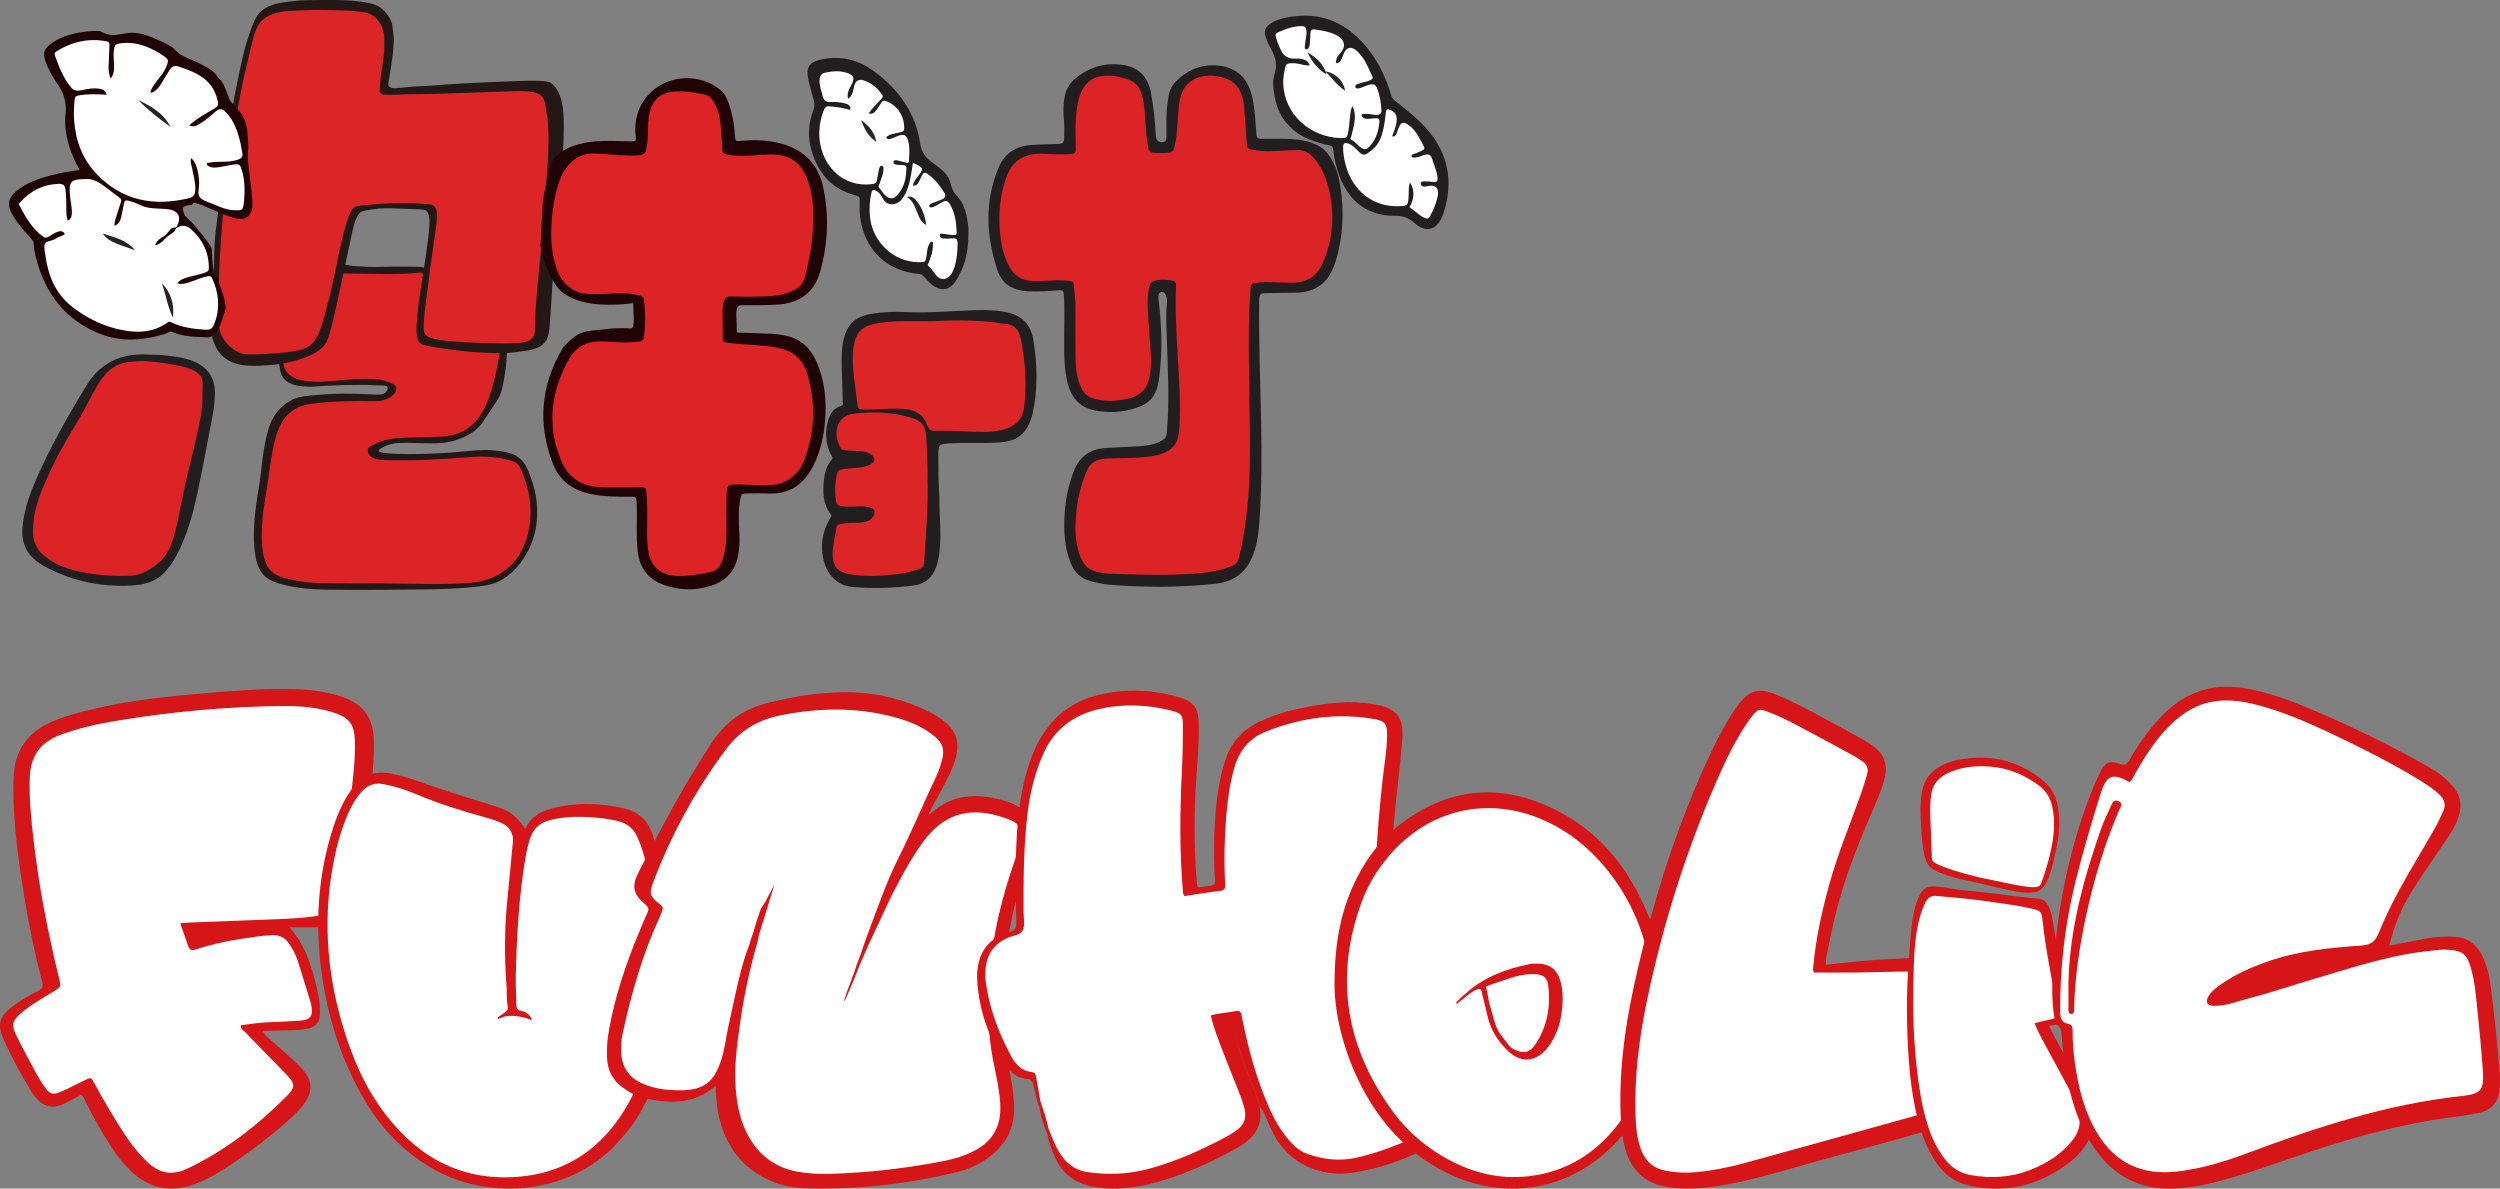 <?xml version="1.0" encoding="UTF-8"?>
<svg xmlns="http://www.w3.org/2000/svg" id="_レイヤー_1" viewBox="0 0 424.85 201.99">
  <rect x="0" y="0" width="424.85" height="201.99" fill="#808080" stroke="none"/>
  <defs>
    <style>.cls-1{fill:#dc2326;}.cls-1,.cls-2,.cls-3,.cls-4,.cls-5,.cls-6,.cls-7,.cls-8,.cls-9,.cls-10,.cls-11,.cls-12{stroke-width:0px;}.cls-2{fill:#d61518;}.cls-3{fill:#231815;}.cls-4{fill:#282425;}.cls-5{fill:#dc2526;}.cls-6{fill:#1f0305;}.cls-7{fill:#221e20;}.cls-8{fill:#fff;}.cls-9{fill:#262224;}.cls-10{fill:#262223;}.cls-11{fill:#262324;}.cls-12{fill:#292526;}</style>
  </defs>
  <path class="cls-3" d="m66.59,100.22c-3.78.04-7.56.04-11.34-.02-2.18-.03-4.35-.21-6.49-.69-3.49-.79-5.16-1.75-5.54-6.55-.3-3.76.33-7.47.93-11.17.3-1.83.48-5.61,1.49-8.92.2-.64.59-1.83,1.58-3,1.01-1.21,2.14-1.79,2.48-1.96,1.05-.51,2.25-.63,4.61-.83.64-.05,1.99-.16,3.78-.18,1.74-.02,3.18.04,3.18.04,2.69.11,3.84.34,4.38-.37.16-.21.32-.56.19-.8-.16-.3-.72-.27-1.44-.27-.81,0-1.62-.11-2.44-.1-3.29.03-2.93.02-3.7.04-1.21.04-2.18.08-2.81.12-2.59.13-2.41.19-2.96.16-1.37-.06-3.27-.15-4.29-1.41-.54-.67-.64-1.47-.84-3.08-.08-.61-.18-1.46-.05-2.55.19-1.54.19-2.31.69-2.85.64-.67,1.14-.22,2.83-.92.56-.23,1.77-.76,2.71-1.94.2-.25.41-.65.84-1.47.92-1.73,1.38-2.6,1.58-3.33.31-1.15.17-1.67.73-2.31.42-.48.94-.68,1.1-.73.75-.26,1.34-.07,2.2.07.1.02.97.06,2.71.15.78.04.91,0,4.18-.04.24,0,1.04,0,2.64,0,1.75,0,2.63.01,3.08.44.35.34.39.7.59,1.91.28,1.69.49,2.95.73,3.74.61,2,2.13,3.2,2.35,3.37,2.55,1.98,6.11,1.45,6.71,1.36,1.88-.28,2.83-.98,3.41-.44.42.39.19,1.01-.11,3.3-.34,2.61-.13,2.45-.48,4.54-.31,1.92-.47,2.88-.95,3.88-.17.36-.68,1.13-1.7,2.67-.91,1.38-1.37,2.07-1.64,2.35-1.14,1.23-2.43,1.76-3.26,2.09-2,.8-3.75.82-5.28.82-1.32,0-3.12-.13-5.28-.05-.19,0-1.08.05-2.09.48-.4.17-1.28.55-1.25.84.02.18.4.52,4.69.55,4.31.03,8-.28,8.58-.33,3.01-.26,4.07-.46,6.18-.3,2.86.22,3.88.83,4.5,1.35,1,.84,1.37,1.84,1.95,3.41.96,2.57,1.02,4.74,1.03,5.36.02,1.23.02,3.68-1.28,6.43-.44.93-1.78,3.67-4.69,5.43-1.26.76-2.69,1.27-9.52,1.56-2.99.13-3.84.08-9.24.14Z"></path>
  <path class="cls-1" d="m65.3,99.13c-3.36,0-6.71.04-10.07-.01-1.93-.03-3.87-.19-5.76-.61-3.1-.7-4.58-1.55-4.92-5.82-.27-3.34.3-6.64.83-9.92.43-2.64.68-5.32,1.33-7.93.22-.88.52-1.73.92-2.54,1.08-2.2,2.9-3.39,5.28-3.68,3.41-.43,6.84-.51,10.28-.45.67.01,1.35.03,2-.18.32-.1.65-.19.94-.36.65-.38,1.27-.93,1.22-1.67-.03-.59-.8-.81-1.33-1.03-1.27-.53-2.61-.55-3.96-.55-2.22,0-4.43.29-6.64.44-1.27.09-2.54.09-3.78-.13-2.84-.51-3.9-2.03-3.49-4.98.12-.89.31-1.78.46-2.67.06-.34.18-.53.58-.56,3.41-.31,5.41-2.38,6.67-5.36.54-1.28.99-2.6,1.38-3.94.16-.54.42-.73.98-.72,2.4.05,4.8.07,7.2.1,1.99.02,3.98-.01,5.95-.24.54-.06.54.31.59.61.18,1.12.39,2.24.47,3.37.35,4.91,3.7,6.55,7.29,6.99,1.76.22,3.5.09,5.23-.25.3-.06.61-.13.5.36-.74,3.42-1.16,6.92-2.37,10.22-.25.68-.55,1.33-.88,1.98-1.52,2.99-4,4.45-7.33,4.61-1.96.09-3.92.09-5.88.16-1.88.07-3.77.24-5.47,1.18-.44.24-1.11.37-1,1.1.1.72.59,1.14,1.26,1.32.44.12.91.19,1.37.21,4.91.16,9.8-.1,14.69-.5,2.45-.2,4.9-.09,7.27.7.65.22,1.07.6,1.36,1.24,1.83,4.12,2.34,8.32.77,12.63-1.47,4.04-4.94,6.44-9.22,6.79-4.91.39-9.8.13-14.71.12Z"></path>
  <path class="cls-7" d="m225.2,25.61c1.6,1.72,2.23,3.86,2.58,6.09.66,4.21.48,8.38-.73,12.49-.07.22-.16.43-.23.65-1.07,3.27-3.31,4.91-6.76,4.9-1.7,0-3.41.07-5.11.08-.73,0-.95.29-.96,1.05-.11,7.05.2,14.1.33,21.15.1,5.53.09,11.05-.29,16.57-.13,1.88-.37,3.74-1.01,5.53-1.08,3.03-3.26,4.74-6.4,5.08-6.07.66-12.16.65-18.25.15-1-.08-1.98-.33-2.96-.57-1.72-.43-2.82-1.5-3.47-3.12-1.09-2.73-1.2-5.58-1.01-8.45.17-2.5.66-4.94,1.61-7.28,1-2.46,2.82-3.65,5.4-3.8,1.98-.11,3.97-.19,5.95-.32,1.34-.09,2.66-.35,3.82-1.11.35-.23.5-.5.55-.94.54-5.44.19-10.89.02-16.33-.06-1.99-.17-3.97.03-5.96.05-.54.03-1.09-.33-1.55-.14-.18-.3-.37-.58-.31-.29.06-.47.25-.52.51-.05.25-.03.51,0,.77.54,4.39.68,8.8.12,13.19-.44,3.48-1.64,4.71-5.06,5.56-1.94.48-3.88.49-5.83.12-2.49-.48-3.97-2.02-4.62-4.43-.7-2.6-.65-5.26-.65-7.92,0-2.48.13-4.96-.07-7.44-.04-.52-.2-.68-.74-.64-1.83.14-3.66.27-5.49.16-2.48-.15-4.29-1.24-5.08-3.68-1.88-5.79-2.16-11.57.23-17.31,1.03-2.47,2.92-3.66,5.57-3.86,1.57-.12,3.15-.1,4.72-.18.64-.04.83-.3.86-.87.05-1.06.05-2.12-.04-3.17-.1-1.21-.13-2.42.06-3.63.21-1.39.8-2.57,1.87-3.45,2.44-2.01,5.26-2.82,8.38-2.26,2.67.48,4.04,2.23,4.51,4.84.4,2.24.66,4.49.77,6.76.01.26.04.51.1.76.14.58.59.78,1.12.73.52-.05.62-.5.62-.93.01-1.32-.04-2.63.02-3.95.04-1,.18-2,.34-3,.15-.96.6-1.81,1.29-2.5,2.16-2.15,4.76-3.06,7.76-2.56,2.94.49,4.52,2.46,5.16,5.27.49,2.12.54,4.3.73,6.45.05.52.23.61.7.62,2.01.04,4.03-.07,6.04.13,1.59.16,3.08.56,4.42,1.46l.51.46Z"></path>
  <path class="cls-1" d="m212.3,67.36c.07,4.34.19,8.67.05,13.01-.16,4.91-.65,9.77-1.84,14.55-.16.65-.49,1-1.09,1.24-2.09.83-4.27,1.18-6.49,1.33-4.82.33-9.65.17-14.48,0-.75-.03-1.49-.16-2.21-.35-1.45-.37-2.23-1.41-2.72-2.73-.64-1.72-.81-3.52-.74-5.33.1-2.77.51-5.49,1.52-8.09.07-.19.16-.38.23-.57.57-1.7,1.71-2.41,3.53-2.49,2.6-.11,5.22,0,7.8-.42,1.16-.19,2.26-.5,3.19-1.28,1.12-.95,1.27-2.27,1.36-3.58.26-3.82-.01-7.63-.23-11.45-.24-4.2-.5-8.4-.32-12.61.02-.59-.13-.84-.71-.92-.87-.12-1.74-.21-2.62-.04-.64.12-1.11.41-1.25,1.17-.26,1.41-.3,2.82-.2,4.24.19,2.57.37,5.15.53,7.72.06,1.06-.08,2.11-.25,3.16-.33,2.08-1.52,3.32-3.55,3.8-2.07.48-4.13.61-6.18-.07-.83-.27-1.4-.79-1.8-1.58-.84-1.67-1.01-3.46-1.05-5.27-.05-2.81-.02-5.63-.02-8.44,0-1.34-.12-2.68-.28-4.01-.05-.39-.21-.52-.57-.58-1.21-.18-2.42-.15-3.63-.08-.93.05-1.86.07-2.79.06-1.89-.02-3.2-.96-4.06-2.61-.89-1.7-1.28-3.54-1.47-5.42-.32-3.32-.06-6.57,1.12-9.75,1.14-3.09,3.57-3.98,6.34-3.83,1.52.09,3.04.13,4.57.05.62-.03.86-.27.84-.95-.07-2.4-.16-4.8.24-7.19.07-.41.14-.82.25-1.21.99-3.57,3.26-4.25,6.29-3.89.69.08,1.34.35,2.01.54,1.44.42,2.13,1.43,2.48,2.79.46,1.82.49,3.68.62,5.53.08,1.16.2,2.31.44,3.45.1.46.3.62.76.68.88.12,1.74.09,2.62.02.64-.05.87-.35,1.02-.91.38-1.41.48-2.85.56-4.29.06-1.13.15-2.26.31-3.39.57-3.88,3.59-4.89,6.49-4.4,3.03.52,4.3,2.2,4.54,5.64.14,2.01.31,4.01.43,6.02.03.49.27.68.68.77,1.27.29,2.54.36,3.84.28,1.41-.1,2.83-.15,4.25-.16,1.2,0,1.98.6,2.68,1.43,1.38,1.64,2.14,3.58,2.59,5.64.9,4.13.55,8.13-1.11,12.04-1.01,2.37-2.79,3.42-5.27,3.42-1.5,0-2.99-.08-4.49-.12-.67-.02-1.33.12-1.99.24-.37.07-.5.24-.53.62-.44,5.62-.37,11.25-.21,16.87.02.57,0,1.14,0,1.7Z"></path>
  <path class="cls-7" d="m159.65,84.36c-.06,3.16.37,6.28.01,9.4-.1.9-.27,1.78-.58,2.63-.63,1.72-1.82,2.82-3.64,3.08-3.49.49-6.99.57-10.51.29-2.85-.23-4.42-2.33-4.97-4.59-.6-2.5-.2-4.86,1.1-7.07.13-.23.34-.4.09-.73-1.32-1.76-1.35-3.79-1.13-5.85.13-1.24.48-2.43,1.32-3.41.24-.29.09-.44-.03-.67-1.02-1.89-1.15-3.88-.6-5.92.33-1.2.94-2.18,2.23-2.54.43-.12.29-.44.28-.69-.05-2.04-.13-4.08-.18-6.12-.03-1.42-.03-2.84.27-4.24.62-2.87,1.97-4.13,4.87-4.61,1.95-.32,3.91-.37,5.87-.28,4.01.18,8-.24,11.99-.34,1.6-.04,3.2.01,4.78.31,2.64.5,4.32,1.97,4.77,4.67.72,4.26.8,8.52-.14,12.76-.03.15-.08.3-.13.44-.94,2.95-2.5,4.12-5.59,4.32-2.66.17-5.32-.02-7.98.13-2.3.13-2.3.09-2.29,2.4,0,2.22.02,4.44.16,6.62Z"></path>
  <path class="cls-5" d="m158.45,54.58c3.46-.17,6.91-.2,10.36.17.59.06,1.17.25,1.76.26,1.82.05,2.59,1,2.94,2.75.75,3.75.96,7.51.55,11.31-.22,2.07-1.51,3.44-3.67,3.97-2.24.55-4.52.35-6.78.25-1.6-.07-3.2-.12-4.8-.07-.52.02-.84-.13-1.05-.58-.07-.14-.18-.26-.22-.41-.73-2.14-2.44-2.68-4.45-2.77-2.04-.09-4.07.17-6.11.14-1.18-.02-1.16-.02-1.3-1.19-.31-2.61-.8-5.2-.76-7.84.01-.7.07-1.39.21-2.07.44-2.2,1.62-3.21,4.14-3.59,1.35-.21,2.71-.34,4.08-.33,1.7,0,3.4,0,5.11,0Z"></path>
  <path class="cls-5" d="m157.65,82.04c.06,4.72-.34,9.22-.62,13.73-.04.61-.46.78-.88.94-1.28.51-2.63.73-3.99.89-2.67.31-5.35.46-8.02-.07-1.79-.35-2.59-1.35-2.64-3.18-.04-1.62.43-3.16.66-4.74.07-.51.54-.52.89-.59.76-.16,1.53-.2,2.31-.18.57.02,1.14-.03,1.69-.17.33-.08.64-.2.9-.42.41-.35.73-.8.65-1.33-.08-.53-.64-.61-1.08-.74-.84-.24-1.69-.09-2.54-.09-.77,0-1.55.08-2.31-.14-.34-.1-.51-.26-.57-.63-.27-1.65-.23-3.29.17-4.92.08-.34.26-.5.61-.59,1.16-.27,2.36-.23,3.53-.42.54-.09,1.06-.21,1.54-.48.86-.5.88-1.15.03-1.72-.77-.52-1.66-.5-2.53-.57-.67-.06-1.34,0-2.01-.14-.27-.06-.47-.14-.61-.4-.59-1.11-.86-2.28-.52-3.51.38-1.38,1.38-2.09,2.75-2.26,3.23-.41,6.45-.28,9.59.62,2.14.61,2.69,1.44,2.8,4.04.1,2.42.24,4.85.18,7.09Z"></path>
  <path class="cls-7" d="m27.16,60.31c1.95.19,3.93.34,5.8,1.13,2.37,1,3.57,2.77,3.56,5.34,0,2.42-.57,4.76-1.02,7.11-.62,3.24-1.22,6.49-1.91,9.72-.82,3.78-1.81,7.51-3.68,10.94-.52.95-1.14,1.83-1.86,2.64-1.54,1.71-3.58,2.2-5.72,2.31-5.18.27-10.1-.73-14.69-3.21-.18-.1-.35-.22-.53-.32-2.45-1.44-3.54-3.55-3.28-6.4.23-2.55.98-4.95,1.96-7.28,2.47-5.87,5.62-11.4,8.93-16.82,2.32-3.79,5.83-5.46,10.26-5.22.72.04,1.45.04,2.19.06Z"></path>
  <path class="cls-1" d="m33.63,63.44c.36.31.53.58.6.72.28.53.22.96.19,2.12-.05,1.58.02,1.26-.03,2.12-.07,1.03-.2,1.83-.27,2.25-.42,2.55-1.31,6.16-1.59,7.28-.5,2.03-.73,2.88-1.11,4.63-.24,1.13-.39,1.9-.47,2.31-1.12,5.66-1.68,8.49-3.6,10.42-1.55,1.56-3.67,2.45-4.93,2.54-.14,0-.85.05-1.76.05-.81,0-1.44-.03-1.84-.05-.46-.02-1.09-.06-1.84-.14-.22-.02-.56-.06-1.01-.12-.52-.07-.94-.15-1.78-.31-.31-.06-.56-.11-.6-.11-5.04-.98-6.91-3.54-6.91-3.54-.27-.37-.86-1.2-1.02-2.35-.04-.29-.04-.52-.05-.93,0,0-.01-1.22.16-2.39.45-2.95,1.91-5.97,1.91-5.97,1.43-3.33,3.14-6.52,5.05-9.59,1.37-2.2,2.48-4.55,3.77-6.79,1.19-2.05,2.71-3.7,5.22-4.06.18-.03.4-.05.4-.05s.92-.1,1.75-.12c1.07-.02,2.21.12,2.81.19,3.98.52,5.88.97,6.95,1.88Z"></path>
  <path class="cls-7" d="m164.56,40.02c.01,2.87-.64,5.57-2.29,7.96-.87,1.26-2.16,1.51-3.48.7-.72-.44-1.23-1.1-1.8-1.69-.22-.22-.42-.4-.77-.43-6.62-.55-10.4-5.62-10.13-12.01.05-1.19.03-1.15-1.12-1.48-3.78-1.08-5.94-3.75-7.03-7.37-.7-2.34-.6-4.7.28-6.99.21-.54.23-1.04.09-1.57-.32-1.22-.68-2.43-.95-3.66-.43-2.01.14-2.91,2.14-3.36,3.29-.73,6.31,0,9,1.97,4.2,3.08,7.1,7.07,7.87,12.29.24,1.63,1.04,2.53,2.22,3.36.68.47,1.34.96,1.92,1.56.57.59.91,1.3,1.1,2.09.16.66.41,1.29.89,1.77,1.53,1.51,1.82,3.47,2.06,5.45.06.46,0,.93,0,1.39Z"></path>
  <path class="cls-8" d="m144.12,16.79c.84-.55.84-1.41,1.04-2.15.14-.53.31-.93.92-1.05.25-.05.46,0,.67.06,1.33.43,2.33,1.28,3.13,2.4.25.35.1.54-.13.79-.71.78-1.51,1.48-2.11,2.43.54.18.89-.06,1.16-.4.35-.44.68-.91.96-1.4.24-.4.49-.42.89-.26,1.89.76,3.05,2.54,3.01,4.63,0,.35-.14.52-.47.59-.45.09-.91.19-1.36.3-.47.12-.96.22-1.24.69.23.27.51.25.78.16.32-.1.63-.23.93-.36,1.34-.59,1.86-.34,2.13,1.12.19,1,.07,2.01.05,3.01,0,.37-.25.34-.48.29-.5-.11-.99-.27-1.5-.38-.27-.06-.63-.09-.67.29-.03.31.29.38.54.44.07.02.15.01.23.02,1.68.07,1.5-.01,1.36,1.67-.11,1.3-.59,2.5-1.49,3.5-.58.64-1.19.69-1.88.15-.5-.39-.78-.96-1.19-1.42-.2-.24,0-.48.08-.72.25-.76.61-1.48.65-2.29.01-.27.08-.66-.25-.72-.32-.05-.44.34-.5.59-.15.6-.23,1.21-.34,1.82-.07.43-.26.62-.75.69-5.55.71-9.16-3.81-9.06-8.81.03-1.33.31-2.6.81-3.83.17-.41.38-.6.85-.57,1.03.07,2.05.22,3.05.46.17.04.41.27.55,0,.12-.23-.03-.45-.2-.62-.18-.19-.43-.27-.68-.33-.78-.2-1.59-.3-2.38-.24-.91.07-1.28-.29-1.46-1.12-.2-.88-.55-1.71-.49-2.64.04-.63.25-1.06.92-1.22,1.31-.3,2.6-.39,3.88.08.98.35,1.15.76.74,1.71-.14.33-.34.64-.49.96-.23.5-.38,1.01-.22,1.68Z"></path>
  <path class="cls-8" d="m155.13,27.73c.08.01.14,0,.18.02,1.73.81,1.73.85.57,2.36-.32.42-.64.85-.74,1.44.68.05.92-.39,1.13-.87.73-1.65.79-1.67,2.14-.5.83.71,1.45,1.6,2.03,2.52.4.62.17.96-.38,1.2-.49.22-1.01.37-1.51.57-.28.12-.72.31-.62.58.15.37.61.15.89.03.42-.18.81-.45,1.21-.69.61-.37,1.05-.33,1.44.36.85,1.51,1.07,3.15,1.11,4.84,0,.37-.22.33-.45.34-.63.05-1.23-.16-1.84-.18-.2,0-.52-.2-.57.16-.06.36.18.6.54.62.51.03,1.04.03,1.55-.02.66-.07.92.12.92.83,0,1.38-.12,2.73-.53,4.05-.17.54-.39,1.06-.79,1.49-.67.72-1.56.74-2.22.01-.48-.53-.82-1.19-1.39-1.66-.27-.22-.03-.43.04-.61.36-.97.71-1.94.69-2.99,0-.19.11-.48-.13-.55-.27-.08-.37.23-.48.42-.34.57-.35,1.23-.45,1.87-.19,1.2-.18,1.2-1.4,1.19-4.27-.06-7.86-3.48-8.24-7.84-.12-1.35-.04-2.67.27-3.99.13-.56.37-.52.74-.33.54.26.88.73,1.13,1.24.81,1.6,2.53,1.2,3.3.21.92-1.18,1.25-2.58,1.53-4,.14-.7.22-1.42.33-2.13Z"></path>
  <path class="cls-12" d="m148.9,24.11c-1.39-1-2.08-2.26-2.53-3.69,1.18.92,2.26,1.91,2.53,3.69Z"></path>
  <path class="cls-9" d="m157.42,38.24c-.93-.49-1.21-1.3-1.53-2.08-.4-.99-.72-2.03-1.76-2.7.89-.2,1.35.3,1.75.83.86,1.12,1.32,2.42,1.53,3.95Z"></path>
  <path class="cls-7" d="m220.49,22.61c-.22-.15-1.29-.92-2.2-2.13-1.51-2.01-1.87-4.66-1.93-6.27-.02-.53.08-1.09.24-1.59.45-1.45.24-2.78-.49-4.09-.45-.81-.88-1.62-1.1-2.54-.19-.78.06-1.35.67-1.82.86-.67,1.87-.97,2.91-1.18,6.01-1.22,10.64.99,14.22,5.77,1.67,2.23,2.81,4.73,3.59,7.39.13.43.34.72.67.98,1.79,1.44,3.63,2.82,5.18,4.53,3.89,4.29,4.82,9.19,3.04,14.65-.06.17-.12.34-.2.5-1.05,2.37-2.76,2.79-4.7,1.09-.98-.86-1.95-1.26-3.32-1.23-4.54.08-7.84-2.4-9.46-6.8-.54-1.46-.89-2.97-1.05-4.51-.02-.2-.07-.35-.16-.45-.14-.16-.35-.18-.42-.19-.61-.09-3.16-.69-4.93-1.74-.25-.15-.43-.28-.56-.36Z"></path>
  <path class="cls-8" d="m229.8,18.06c-.4.97-.38,1.88-.48,2.77-.06.51-.09,1.03-.19,1.53-.22,1.09-.27,1.13-1.35,1.1-5-.14-9.49-3.91-9.7-9.16-.04-1.01.12-2,.37-2.98.09-.36.3-.51.65-.55.6-.08,1.18-.02,1.76.11.54.13,1.09.28,1.72.23-.2-.64-.66-.9-1.21-1.05-.43-.11-.87-.13-1.3-.1q-1.61.1-2.33-1.32c-.38-.76-.71-1.54-.92-2.37-.09-.37-.06-.59.36-.77,1.28-.56,2.56-1.07,4-1.06.5,0,.74.16.82.68.13.82-.17,1.58-.21,2.37-.02.3-.2.82.15.88.43.07.6-.42.64-.81.07-.64.07-1.28.12-1.92.03-.48.19-.71.78-.63,1.23.17,2.45.37,3.57.93,1.19.6,1.97,1.74.69,3.11-.34.36-.62.76-.68,1.27-.02.14-.12.33.06.41.15.07.29-.04.42-.14.43-.31.57-.78.72-1.25.43-1.32,1.37-1.59,2.38-.64,1.27,1.2,1.89,2.8,2.6,4.34.15.32-.15.45-.37.57-.55.31-1.19.33-1.77.55-.35.13-.92.22-.76.65.14.39.69.2,1.05.07.53-.19,1.03-.47,1.6-.54.47-.06.77.07.97.53.53,1.2.7,2.47.8,3.76.06.75-.36.94-.99.89-.64-.05-1.27-.24-1.92-.15-.16.02-.41-.04-.45.19-.04.22.13.39.32.49.38.2.79.17,1.21.12,1.59-.19,1.64-.14,1.37,1.42-.22,1.3-.72,2.46-1.68,3.41-.42.42-.79.46-1.28.13-.6-.4-1.01-1.03-1.68-1.35-.29-.14-.07-.43-.02-.62.26-1.07.59-2.14.6-3.25,0-.59-.04-1.18-.4-1.84Z"></path>
  <path class="cls-8" d="m239.63,31.01c-.3.74-.2,1.44-.24,2.13-.09,1.93-.2,1.85-1.84,1.9-3.82.1-7.05-2.14-8.47-5.79-.54-1.38-.82-2.81-.83-4.3,0-.55.17-.73.73-.6.65.15,1.07.58,1.51,1.01,1.16,1.14,1.23,1.3,2.74.06,1.11-.9,1.58-2.21,1.87-3.56.2-.93.32-1.87.42-2.82.05-.48.24-.53.64-.4.86.27,1.28.91,1.19,1.91-.08.91-.45,1.73-.77,2.62.4.1.59-.1.71-.39.12-.28.22-.58.32-.87.43-1.18.86-1.33,1.86-.59,1.25.93,1.84,2.33,2.53,3.64.21.4-.24.58-.52.72-.44.22-.9.37-1.36.55-.14.06-.31.16-.25.32.05.11.24.24.36.24.3,0,.61-.06.91-.14.35-.09.67-.28,1.02-.35.54-.11.96-.07,1.18.62.34,1.05.8,2.06.94,3.18.08.64-.08.93-.77.83-.48-.08-.97-.11-1.46-.11-.26,0-.64.03-.61.41.03.36.34.5.68.48.18,0,.36-.05.53-.09,1.28-.28,1.93.36,1.69,1.64-.24,1.25-.73,2.41-1.34,3.52-.2.37-.42.44-.81.29-.98-.39-1.67-1.2-2.53-1.76-.29-.19.02-.35.09-.51.63-1.25.59-2.77-.15-3.79Z"></path>
  <path class="cls-4" d="m225.24,12.15c1.64.18,3.09,1.57,3.34,3.26-1.37-.89-2.22-2.16-3.34-3.26Z"></path>
  <path class="cls-9" d="m225.45,12.64c-1.47-.83-2.48-2.07-3.24-3.73,1.61.92,2.74,2.04,3.24,3.73Z"></path>
  <path class="cls-3" d="m66.94,6.6c-.04,1.21-.14,2.18-.22,2.86-.15,1.18-.37,2.54-.37,2.54-.35,2.12-.47,2.36-.26,2.65.43.57,1.47.31,3.79.09,1.26-.12,2.53-.1,3.79-.21,3.25-.3,6.38-.43,10.33-.6,5.93-.25,8.9-.38,9.63.17,2.68,2.01,2.38,6.76,1.77,16.27-.05.8-.28,3.3-.73,8.3-.58,6.36-.64,6.62-.73,8.47-.07,1.54-.17,2.95-.35,5.78-.24,3.65-.33,4.52-1.06,5.33-.97,1.09-2.37,1.28-4.84,1.6-1.85.24-3.22.19-5.58.08-2.38-.11-4.09-.34-5.56-.54-3.15-.43-4.73-.64-5.2-1.12-.53-.54-1.05-1.54.22-9.64.26-1.65.54-3.26.91-5.94.72-5.18.65-6.22-.04-6.87-.24-.23-.36-.22-5.31-.4-1.07-.04-2.32-.09-3.96.18-1.03.17-1.54.25-1.85.46-.86.59-1.23,2.23-1.92,5.5-.5,2.36-.49,2.37-.86,4.11-.4,1.87-.45,2.03-1.09,5-.52,2.41-.52,2.44-.66,3.02-.63,2.52-.94,3.78-1.38,4.55-1.57,2.74-7.47,3.61-8.83,3.73-3.24.29-6.77.6-8.92-1.62-2.57-2.65-2.01-7.7-1.7-10.56.1-.87.36-2.63.43-5.2.03-1.16,0-1.49.05-2.64.1-2.12.33-3.61.48-4.7.48-3.48.18-3.29.62-6.91.31-2.55.42-2.27,1.42-8.61.31-1.97.35-2.32.59-3.66.28-1.59.66-3.65,1.19-6.07.54-2.48.82-3.72,1.23-4.98.9-2.76,1.35-4.14,2.38-5.07,1.46-1.32,3.3-1.52,6.21-1.84.74-.08,1.89-.09,4.2-.11,3.29-.03,4.64.07,5.71.18,2.94.32,3.72.8,4.07,1.04,1.2.83,1.79,1.99,2.09,2.74"></path>
  <path class="cls-5" d="m65.31,8.57c-.02.27-.07.68-.13,1.18-.13,1.04-.22,1.38-.39,2.61-.03.23-.13.92-.2,1.82-.11,1.35-.03,1.52.06,1.62.27.35.76.34,2.56.29.5-.02,1.24-.04,2.15-.07,1.94-.01,4.93-.06,8.63-.2,1.64-.06,3.28-.11,4.92-.17,6.64-.25,8.17-.35,9.2.77.48.53.62,1.54.9,3.56.11.83.34,2.76.09,7.37-.05.99-.15,2.42-.31,4.15-.09,2.81-.27,5.05-.42,6.61-.1,1.02-.16,1.54-.4,3.86-.08.78-.24,2.36-.41,4.27-.09,1.02-.16,1.79-.21,2.4-.1,1.14-.19,2.16-.21,2.49-.41,4.98-.04,5.39-.55,6.14-.69,1-2,1.19-7.46,1.05-9.63-.23-10.45-.95-10.88-1.56-.3-.44-.51-.98.42-7.73.33-2.45.61-4.9.98-7.34.61-4.08,1.01-6.06-.02-6.81-.25-.18-1.02-.22-2.58-.3-1.42-.07-2.54-.07-3.17-.06-.87.01-2.04.03-3.55.14-2.45.19-3.7.27-4.16.63-.45.36-.96.97-2,5.25-.38,1.57-.61,2.71-.79,3.6-.31,1.52-.9,4.38-1.42,6.43-1.18,4.62-1.77,6.93-3.15,8.04-1.34,1.08-3.46,1.24-7.69,1.54-2.93.21-3.95.08-4.89-.43-.2-.11-2.12-1.18-2.8-3.28-.29-.91-.31-1.88-.33-3.15,0-.55.03-.73.04-1.73.02-1.07,0-1.68.04-3.27.06-2.58.18-4.6.26-5.92.11-1.75.26-3.48.55-6.88.31-3.5.46-5.25.6-6.36.22-1.75.54-3.54,1.17-7.13.52-2.94.83-4.56,1.39-7.48,0,0,.27-1.38,1.52-6.59.57-2.36.94-3.79,2.23-4.77.87-.66,1.92-.93,2.43-1.07.68-.18,1.6-.22,3.42-.31.85-.04,1.58-.08,2.6-.09,1.02-.01,1.79,0,3.31.04,1.66.04,2.49.06,2.88.09,1.99.18,2.99.26,3.84.84.38.26,1.51,1.12,1.92,3.29"></path>
  <path class="cls-6" d="m91.85,41.72c.35,2.44,1.98,6.89,4.09,8.25,1.85,1.19,3.93,1.64,6.09,1.77,1.7.1,3.41.03,5.1-.16.19-.02.52-.23.5.21-.04,1.18.21,2.37-.02,3.55-.08.41-.25.49-.62.47-1.42-.09-2.85-.05-4.25.15-1.83.26-3.75.07-5.35,1.46-.69.6-1.41,1.14-1.86,1.91-3.65,6.24-4.19,12.77-1.56,19.5,1.16,2.97,3.52,4.59,6.64,5.17,2.04.38,4.1.44,6.17.41,1.39-.02,1.38-.03,1.43,1.37.09,2.61-.14,5.21.15,7.82.31,2.75,1.61,4.74,4.26,5.72,2.72,1.01,5.48,1.11,8.25.21,2.53-.82,4.07-2.51,4.57-5.14.24-1.28.27-2.56.2-3.85-.1-1.98-.2-3.96.2-5.94.11-.57.38-.73.86-.74,1.29,0,2.58-.06,3.87,0,3.56.17,5.98-1.49,7.57-4.57,1.3-2.52,1.89-5.21,2.09-8.01.23-3.25-.08-6.44-1.33-9.48-.99-2.39-2.59-4.13-5.21-4.72-.93-.21-1.88-.33-2.83-.37-1.7-.06-3.41-.11-5.11-.18-.24,0-.57.08-.55-.34.06-1.19-.17-2.37-.01-3.56.07-.56.28-.76.88-.76,2.04,0,4.08.02,6.12-.11,3.67-.24,6.17-2.01,7.17-5.53,1.36-4.81,1.59-9.72.48-14.61-.84-3.69-3.18-6.09-6.85-7.15-2.39-.69-4.83-.76-7.29-.51-.53.05-.74.02-.78-.62-.11-1.75-.34-3.49-.89-5.16-.34-1.02-.64-2.07-1.51-2.81-2.78-2.36-6.85-2.75-10.13-.98-3.17,1.71-4.87,5.17-4.34,8.93.09.63-.1.71-.66.71-2.06-.03-4.13-.17-6.2-.01-2.53.19-6.25,1.16-7.53,3.7-.16.32-.88,3.4-1.41,6.34"></path>
  <path class="cls-1" d="m123.45,87.49c0,2.34.09,4.33-.29,6.3-.11.59-.27,1.16-.5,1.7-.4.95-.99,1.58-2.12,1.78-1.86.34-3.7.7-5.6.6-2.84-.15-4.49-1.72-4.83-4.56-.28-2.32-.07-4.64-.12-6.96-.02-.96-.06-1.91-.16-2.86-.06-.56-.28-.68-.78-.67-2.3.01-4.6.06-6.89-.02-3.23-.11-5.61-1.54-6.84-4.65-.36-.91-.7-1.83-.93-2.78-1.23-5.11-.2-9.87,2.32-14.37,1.19-2.12,3.08-3.03,5.47-2.99,1.63.03,3.24.26,4.87.17.46-.03.92-.13,1.38-.12.8.03.97-.44,1.05-1.1.23-2.01.23-4.01-.09-6.02-.07-.42-.2-.62-.63-.72-1.52-.35-3.05-.49-4.61-.36-1.47.12-2.94.18-4.41.07-2.48-.18-4.42-1.89-5.26-4.58-.97-3.12-.95-6.3-.56-9.5.23-1.9.62-3.76,1.32-5.55.59-1.49,1.58-2.7,2.9-3.53,1.21-.77,2.66-.72,4.06-.63,2.13.14,4.26.41,6.41.25.72-.05,1.07-.32,1.2-1.01.18-.94.32-1.88.31-2.84,0-1.16.02-2.32.29-3.46.5-2.14,1.93-3.36,4.14-3.53,1.77-.14,3.51.17,5.22.52.9.18,1.42.98,1.82,1.79.62,1.25.81,2.6.93,3.97.1,1.18.19,2.37.24,3.55.02.57.25.78.81.89,1.93.36,3.86.18,5.79.04,1.22-.08,2.43-.12,3.62.14,2.49.55,3.7,2.36,4.43,4.61.86,2.62.89,5.34.73,8.05-.15,2.68-.67,5.31-1.34,7.91-.33,1.28-1.1,1.97-2.21,2.45-1.57.68-3.24.87-4.91.92-1.86.06-3.72.05-5.58,0-.62-.02-.89.24-1.06.76-.24.75-.25,1.53-.24,2.3,0,1.39.05,2.79.03,4.18,0,.41.14.5.52.56,2.22.36,4.47.35,6.7.58,1,.1,1.99.26,2.96.54,2.19.65,3.57,2.14,4.2,4.29,1.41,4.82,1.33,9.63-.45,14.35-1.15,3.05-3.41,4.56-6.68,4.53-1.81-.02-3.61-.17-5.42-.14-.75.02-1.08.18-1.14,1.02-.1,1.5-.04,2.99-.08,4.13Z"></path>
  <path class="cls-6" d="m37.94,53.68c-.26.97-.68,2.17-1.23,2.86-.19.24-.92.82-1.25.8-2.22-.11-4.18-.05-6.25-.96-.33-.15-1.08.36-1.38.44-4.12,1.17-7.84,1.33-11.78-.48-5.3-2.44-8.39-6.72-9.86-12.26-.24-.89-.43-1.81-.47-2.73-.02-.38-.26-.6-.48-.85-1.06-1.2-2.14-2.38-2.98-3.75-1.19-1.95-.95-3.24.89-4.58,2.11-1.54,4.58-2.18,7.06-2.73,1.05-.23,2.13-.37,3.23-.55.09-.25-.14-.43-.25-.64-1.46-2.82-2.37-5.76-2.04-8.97.18-1.7-.26-3.41-1.25-4.8-.67-.94-1.26-1.95-1.75-3.01-.19-.42-.37-.85-.5-1.29-.36-1.23-.15-1.82.86-2.63,2.14-1.72,5.69-2.36,8.47-2.28,2.88,1.65,3.72-.28,7.1.5,1.17.27,4.72,1.71,5.53,2.57,1.01,1.08,1.72,1.28,3.06,1.87.87.38,2.25,1.04,3.03,1.58,1.33.92.91,1.06,1.81,1.85.23.2.65.88,1.44,3.12.33.94,1.9,1.84,2.57,3.56.6,1.55.54,2.32.65,4.18s-.22.6,0,3.08c.17,1.91.55,4.4.71,6.42.11,1.34-.11,2.71-1.36,3.15-2.01.71-8.83-3.68-8.8-2.43,0,.22-1.75.03-1.63.83.22,1.44.72,1.28,1.78,2.54,1.39,1.66,3.12,3.77,3.13,4.19.01.74.09,2.62.3,3.78.12.66.41.66.56,1.06,2.29,5.82,1.25,5.59,1.08,6.55Z"></path>
  <path class="cls-8" d="m18.12,16.08c-.17-.64-.59-.88-1.12-.98-1.12-.21-2.21.03-3.29.25-.7.14-1.2.03-1.68-.56-1.33-1.6-2.03-3.5-2.71-5.42-.11-.31.03-.48.27-.63,2.61-1.64,5.42-2.3,8.49-1.72.44.08.54.29.52.68-.06,1.24-.11,2.47-.15,3.71-.02.65.09,1.28.34,1.94.44-.51.56-1.06.59-1.66.05-1.03-.17-2.06-.03-3.09.14-1.02.25-1.13,1.28-1.26,2.23-.27,4.22.42,6.11,1.49.29.16.57.35.85.53,1.12.74,1.15.85.6,2.12-.35.82-.91,1.49-1.45,2.18-.42.53-.82,1.06-1.08,1.68-.05.11-.17.22-.04.34.11.1.25.06.36,0,.53-.3.95-.71,1.27-1.22.54-.87,1.06-1.76,1.61-2.63.37-.58.83-.75,1.56-.5,1.47.5,2.91,1.01,4.17,1.95,1.34,1.01,2.1,2.37,2.44,4,.11.53-.06.83-.53,1.12-1.26.75-2.55,1.46-3.71,2.36-.2.15-.39.33-.63.53.67.36,1.2.09,1.7-.19,1.04-.59,1.91-1.41,2.81-2.17.67-.56,1.13-.45,1.69.12,1.52,1.54,2.1,3.5,2.56,5.52.08.38.14.76.21,1.14.18.93.05,1.19-.84,1.47-.77.24-1.57.29-2.37.31-.8.02-1.6,0-2.39.17-.14.03-.35-.03-.39.16-.04.2.14.33.29.41.68.38,1.4.24,2.11.13.69-.1,1.36-.3,2.05-.38,1.11-.14,1.19-.07,1.52,1,.51,1.63.5,3.3.38,4.98,0,.1-.03.2-.04.31-.18,1.51-.18,1.52-1.74,1.45-1.21-.06-2.3-.51-3.38-1-.82-.37-1.87-.56-2.37-1.19-.48-.61-.07-1.68-.12-2.56-.05-.96-.16-1.9-.5-2.8-.18-.48-.4-.94-.88-1.31-.16.66.08,1.23.2,1.8.23,1.16.55,2.3.53,3.51-.01.78-.2,1.3-1.11,1.52-5.95,1.41-11.27.45-15.63-4.09-2.47-2.58-3.63-5.76-3.86-9.29-.07-1.13-.03-2.27.1-3.4.06-.52.29-.63.71-.7,1.56-.27,3.13-.21,4.75-.11Z"></path>
  <path class="cls-8" d="m30.07,38.72c.86-.56,1.68-.42,2.4.23,1.97,1.78,3.05,3.97,3.02,6.66,0,.37-.17.53-.5.66-.89.36-1.83.5-2.75.76-.76.21-1.54.41-2.13,1.08.72.29,1.35.07,1.98-.11,1.08-.32,2.09-.87,3.22-1.05.37-.06.6-.01.75.33,1.09,2.45,1.39,4.95.45,7.5-.43,1.18-.69,1.32-1.96,1.23-1.88-.13-3.74-.41-5.46-1.24-.2-.09-.33-.16-.55,0-2.79,1.99-5.86,1.85-8.96,1.05-2.64-.69-5.03-1.93-7.2-3.59-2.86-2.19-4.16-5.22-4.64-8.68-.1-.69-.33-1.46-.11-2.06.21-.59,1.14-.51,1.7-.85.43-.27.91-.47,1.39-.66.4-.16.31-.32.06-.52-.3-.24-.62-.2-.95-.08-.57.19-1.06.53-1.56.84-.32.2-.58.23-.92,0-1.93-1.36-3-3.36-4.08-5.36-.11-.21.01-.33.14-.47,1.78-1.97,3.94-3.09,6.64-3.14.75-.01.99.31,1.07.96.13,1.08.15,2.16.15,3.25,0,.67,0,1.34.23,2.03.62-.23.69-.76.71-1.29.04-1.04-.25-2.04-.33-3.07-.21-2.43.22-2.66,2.86-2.71,1.17-.02,2.16.61,3.08,1.29.85.63,1.67,1.29,2.53,1.91.34.25.26.52.17.82-.29.93-.59,1.86-.9,2.78-.12.37-.17.73-.18,1.15.72-.25.99-.79,1.14-1.4.19-.8.33-1.61.49-2.42.09-.43.28-.58.76-.44.67.19,1.34.4,1.95.71,1.52.78,3.17.54,4.77.74,1.79.22,2.35,1.35,1.49,2.95-.11.24-.69.15-.87.28-.54.45-.76,1.05-1.37,1.39-.61.34-1.18.73-1.44,1.52.73-.16,1.22-.59,1.64-1.08.46-.53,1.01-.77,1.54-1.22.23-.09.25-.63.52-.66Z"></path>
  <path class="cls-11" d="m23.48,16.98c2.18,1.1,4.34,2.23,5.47,4.58-1.93-1.41-3.82-2.86-5.47-4.58Z"></path>
  <path class="cls-10" d="m22.95,42.52c-3.96-1.32-4.61-1.65-5.52-2.85,2,.7,4.02,1.03,5.52,2.85Z"></path>
  <path class="cls-10" d="m27.5,48.15c1.62,1.61,2.14,3.6,1.89,5.83-.92-1.84-1.19-3.9-1.89-5.83Z"></path>
  <path class="cls-2" d="m49.23,157.62c3.12,3.61,4.04,7.7,4.93,11.81.18.85.21,1.74.22,2.62,0,1.71-.62,2.45-2.28,2.79-1.21.25-2.44.25-3.67.26-1.2.02-2.4.06-3.78.1.4.81.94,1.16,1.4,1.58,1.6,1.46,3.29,2.83,4.82,4.35,2.47,2.45,2.49,4.58.2,7.22-.42.49-.88.94-1.35,1.38-3.64,3.32-7.54,6.31-11.68,8.97-1.58,1.01-3.22,1.9-4.99,2.54-4.08,1.48-7.7.76-10.84-2.26-1.27-1.22-2.34-2.62-3.31-4.09-1.58-2.39-2.96-4.91-4.25-7.47-.23-.46-.33-1.01-.88-1.37-.89.48-1.79,1.01-2.73,1.46-2.1,1.01-3.64.65-5.11-1.16-.15-.18-.29-.37-.42-.57-1.86-2.98-3.53-6.07-4.95-9.28-1.05-2.37-.64-3.77,1.43-5.35,1.4-1.07,2.89-2,4.48-2.75.71-.34.91-.73.71-1.51-1.57-5.94-2.7-11.98-3.61-18.05-.73-4.86-1.27-9.75-1.3-14.68,0-.88.01-1.76.08-2.63.29-3.8,2.06-6.63,5.49-8.4,2.79-1.43,5.81-2.12,8.83-2.82,5.94-1.38,11.99-1.98,18.06-2.5,5.25-.45,10.5-.87,15.78-.68,2.7.1,5.35.48,7.91,1.39,3.3,1.18,4.98,3.51,5.1,7,.12,3.53-.3,7.02-.71,10.5-.61,5.23-1.07,10.48-2.09,15.66-.91,4.66-2.41,5.86-7.17,5.91-1.32.01-2.64,0-4.31,0Z"></path>
  <path class="cls-8" d="m30.63,156.91c.49,1.42.93,2.62,1.33,3.83.24.72.67.83,1.35.6,2.56-.85,5.19-1.42,7.85-1.82,1.68-.26,3.35-.51,5.05-.6,1.31-.07,2.25.42,2.95,1.5.58.89,1.11,1.79,1.43,2.81.73,2.35,1.45,4.69,2.17,7.04.07.22.12.45.16.68.28,1.79-.16,2.38-1.96,2.5-1.69.12-3.39.2-5.09.26-1.68.05-3.33.3-4.96.52-.04.62.39.81.66,1.08,2.36,2.44,4.74,4.86,7.11,7.3,1.44,1.49,1.57,2.12.15,3.56-5.01,5.06-10.58,9.39-17.06,12.46-2.63,1.25-4.85.7-6.87-1.28-1.39-1.36-2.6-2.86-3.65-4.48-1.84-2.85-3.6-5.75-5.2-8.75-.57-1.08-.59-1.06-1.71-.52-1.26.62-2.5,1.27-3.78,1.84-1.6.72-2.06.58-3.07-.86-.54-.76-1.02-1.57-1.46-2.4-1.11-2.06-2.22-4.12-3.26-6.22-.89-1.81-.71-2.48.83-3.81,1.69-1.46,3.66-2.52,5.54-3.69,1.24-.77,1.25-.78.91-2.17-1.94-7.91-3.49-15.89-4.4-23.98-.39-3.43-.72-6.87-.58-10.34.14-3.51,1.84-5.82,5.09-7.05,3.08-1.16,6.29-1.87,9.51-2.41,9.6-1.6,19.27-2.49,29.01-2.53,2.64,0,5.26.27,7.8,1.04,2.91.89,3.78,2.07,3.84,5.08.07,3.58-.49,7.12-.8,10.68-.37,4.26-.84,8.5-1.29,12.75-.11,1.05-.28,2.09-.46,3.13-.28,1.63-1.19,2.55-2.88,2.84-2.08.35-4.18.55-6.28.64-5.5.23-11,.43-16.5.64-.41.02-.81.07-1.47.12Z"></path>
  <path class="cls-2" d="m116.95,161.23c0-.54-.04-1.09-.15-1.62-.31-1.55-.73-1.97-2.34-2.17-.64-.08-.8-.32-.85-.9-.15-1.62-.35-3.23-.57-4.84-.45-3.27-1.04-6.51-2.05-9.67-.83-2.59-2.57-4.16-5.19-4.72-3.45-.73-6.94-.95-10.42-.28-2.48.48-4.93,1.16-6.12,3.83-1.61-2.32-2.46-2.95-5.13-3.86-.37-.13-.75-.23-1.13-.35-4.14-1.28-8.27-2.56-12.34-4.03-1.44-.52-2.91-.91-4.41-1.19-2.5-.46-4.57.24-6.15,2.27-.82,1.05-1.52,2.18-2.09,3.39-.72,1.52-1.27,3.1-1.75,4.7-2.47,8.28-2.73,16.69-1.36,25.17,1.17,7.21,3.5,14.03,7.26,20.33,2.72,4.57,6.33,8.28,10.89,11.04,9.67,5.85,23.6,4.77,31.68-3.91,1.76-1.89,3.33-3.88,4.53-6.18,1.07-2.05,2.07-4.15,2.77-6.36.22-.69.49-.91,1.23-.87,1.35.07,1.75-.29,2.09-1.57.04-.14.06-.29.08-.44,1.08-5.88,1.62-11.81,1.53-17.78Z"></path>
  <path class="cls-8" d="m86.28,171.13c.05.28-.05.56-.26.74s-.38.26-.61.47c-.14.11-.7.44-.76.5-.06.06-.07.15-.08.24-.02.12.12.05.22.04.18-.05.79-.34,1-.39,1.54-.32,3.61.19,4.4.6.25-.06.11-.31.07-.38-.33-.55-.92-1.03-1.63-1.14-.68-.11-.88-.47-.89-1.11,0-1.63-.13-3.25-.09-4.88.16-6.71.53-13.4,1.64-20.02.19-1.12.44-2.22.78-3.3.55-1.71,1.71-2.71,3.42-3.14,1.69-.42,3.41-.58,5.13-.55,2.17.04,4.33.22,6.45.74,1.54.38,2.61,1.27,3.26,2.73,1.26,2.82,1.83,5.82,2.27,8.85.31,2.15.57,4.3.78,6.46.07.78.28,1.2,1.13,1.12.34-.03.69.03,1.03.06.9.08,1.45.56,1.62,1.45.07.34.13.68.15,1.02.27,5.29-.12,10.54-.92,15.76-.04.24-.11.48-.18.72-.53,1.81-1.48,2.25-3.22,1.51-.18-.08-.35-.16-.52-.23-.48.19-.39.66-.51,1.01-1.75,5.36-4.15,10.3-8.38,14.22-3.75,3.47-8.2,5.25-13.17,5.72-9.58.89-17.06-3.01-22.82-10.47-3.57-4.62-5.82-9.92-7.45-15.49-2.68-9.19-3.27-18.5-1.37-27.92.53-2.66,1.28-5.26,2.36-7.76.59-1.36,1.31-2.65,2.31-3.76,1-1.11,2.18-1.58,3.7-1.3,1.88.34,3.68.91,5.43,1.65,3.95,1.68,8.07,2.96,12.21,4.09.93.25,1.83.57,2.7.99,1.15.56,1.81,1.79,1.68,3.07-.3,3-.54,6.01-.86,9-.57,5.31-.62,10.62-.19,15.94,0,1.46.02,2.15.19,3.17Z"></path>
  <path class="cls-2" d="m113.31,166.12c.05,3.06-.3,6.09-.66,9.12-.01.1,0,.2-.04.29-.16.4.06,1.14-.72,1.02-.79-.13-.43-.78-.36-1.19.68-4.34.85-8.71.73-13.1,0-.15-.02-.3-.02-.44,0-.36.19-.52.55-.52.39,0,.52.22.52.55,0,1.43,0,2.85,0,4.28Z"></path>
  <path class="cls-2" d="m157.8,138.42c.18-.11.39-.2.55-.34,3.59-3.15,7.66-3.29,12.04-2.1,4.88,1.33,5.41,4.21,4.64,7.77-.73,3.37-1.76,6.67-2.57,10.03-1.47,6.06-2.08,12.21-1.97,18.45.06,3.29.49,6.53,1.09,9.76.35,1.9.66,3.8.75,5.74.2,4.07-1.53,7.11-4.84,9.34-1.42.96-2.99,1.64-4.64,2.05-8.45,2.09-17.04,3.06-25.75,2.83-1.94-.05-3.85-.37-5.66-1.09-4.76-1.87-7.67-5.4-9.06-10.26-.55-1.93-.7-3.91-.76-6.08-3.5,3.13-7.5,3-11.61,2.24-1.59-.29-2.98-1.05-4.26-2-1.66-1.22-2.5-2.9-2.59-4.96-.08-1.64.05-3.28.35-4.89,1.01-5.55,2.78-10.88,4.93-16.08.52-1.24,1-2.5,1.59-3.71.32-.67.13-.98-.4-1.44-2.02-1.74-2.33-3.05-1.13-5.41,3.82-7.52,7.77-14.97,12.43-22.02,2.33-3.53,5.43-5.81,9.61-6.82,4.64-1.12,9.29-1.92,14.06-1.79,4.69.12,9.14,1.25,13.34,3.34.42.21.83.44,1.23.69,3.56,2.21,4.31,4.6,2.8,8.49-1.11,2.86-2.82,5.39-4.17,8.25Z"></path>
  <path class="cls-8" d="m131.63,150.24c-.09.24-1.4,2.68-1.57,2.99-.53.91-.77.97-1.24,2.63-.3.72-.26.91-.66,2.07l-.16.58c-.19.66-.34.78-.57,1.76-1.72,4.43-2.55,9.27-3.59,13.89-.46,2.05-.66,4.15-1.34,6.16-1.21,3.59-2.94,4.92-6.71,4.96-2.29.02-4.54-.2-6.68-1.17-2.27-1.02-3.4-2.75-3.55-5.19-.07-1.12.02-2.23.26-3.31,1.46-6.7,3.3-13.28,6.19-19.53.17-.37.28-.77.45-1.14.26-.54.22-.86-.34-1.29-1.7-1.3-1.84-1.83-1.12-3.73,3.08-8.08,7.17-15.62,12.35-22.55,2.26-3.03,5.2-4.94,8.94-5.73,6.63-1.39,13.23-1.52,19.8.26,2.49.67,4.86,1.65,6.88,3.36,1.17.99,1.54,2.13,1.19,3.58-.27,1.14-.65,2.25-1.15,3.31-2.14,4.49-4.03,9.09-6.27,13.54-2.14,4.24-3.64,8.75-5.33,13.17-.44,1.15-.8,2.32-1.2,3.48-.17.41-.22.56-.33.81-.22.46-.17.46-.48,1.36-.17.67-.26.77-.54,1.52-.1.33-.45,1.22-.46,1.25-.07.24-.06.17-.19.49-.18.5-.3.77-.6,1.71-.05.16-.14.36-.11.7,0,0,.07-.1.15-.28.39-.91.87-1.98,1.23-2.88.29-.68.43-.97.48-1.16.05-.17.15-.4.23-.56.29-.74.23-.59.48-1.24.8-1.83.82-1.91,1.37-3.17,1.68-3.48,3.18-7.04,4.99-10.46,1.34-2.54,2.73-5.04,4.43-7.36,3.34-4.55,7.53-5.99,12.93-4.38.56.17,1.12.36,1.66.56,1.56.59,1.97,1.21,1.89,2.94-.08,1.84-.73,3.55-1.31,5.26-2.4,7.08-3.88,14.32-4.08,21.82-.11,4,.17,7.95,1,11.87.45,2.12.9,4.24,1.03,6.41.23,3.96-1.34,6.59-4.93,8.28-1.65.78-3.42,1.24-5.2,1.58-6.28,1.19-12.61,1.91-19,2.08-1.7.04-3.39-.05-5.07-.33-3.77-.61-6.58-2.6-8.48-5.89-1.47-2.54-2.04-5.34-2.27-8.23-.3-3.76.22-7.47.74-11.18.66-4.7,1.67-9.32,2.98-13.88.11-.39.17-.8.26-1.2"></path>
  <path class="cls-2" d="m241.37,171.02c.93-.07,1.87-.16,2.79-.32,3.35-.57,4.48-1.81,4.88-5.19.34-2.82.12-5.62-.45-8.38-.74-3.55-2.82-5.97-6.24-7.23-1.6-.59-3.24-1-4.93-1.21-.8-.1-1.08-.45-1.02-1.27.19-2.57.25-5.15.49-7.71.43-4.66,1.01-9.31,1.41-13.98.33-3.91-1-5.48-4.89-6.06-.06,0-.12-.01-.17-.02-3.82-.66-7.59-.17-11.34.54-2.7.51-5.35,1.25-7.85,2.45-2.89,1.39-4.91,3.55-5.85,6.65-.24.78-.5,1.56-.67,2.36-1.15,5.3-1.31,10.68-1.16,16.08.09,3.17.71,2.55-2.65,3.06-.05,0-.11-.04-.18-.06-.04-.15-.12-.32-.13-.49-.44-5.2-.5-10.41-.25-15.62.19-3.92.66-7.83.55-11.76-.07-2.55-.85-3.64-3.27-4.35-4.52-1.34-9.13-1.52-13.71-.42-5.39,1.3-9.01,4.69-11.12,9.82-1.88,4.57-2.54,9.36-2.82,14.22-.27,4.86-.23,9.72-.07,14.58.03.87-.14,1.39-1.09,1.65-3.94,1.09-5.84,4-5.55,8.44.33,5.06,2.05,9.71,4.72,14,.86,1.38,2.04,2.45,3.78,2.55.76.05.91.48,1.06,1.12.31,1.25.48,2.53,1,3.72.23,1.6.76,3.12,1.37,4.61h0c.18,1.35.72,2.58,1.25,3.81,1.18,2.71,3.24,4.36,6.13,4.98,3.15.68,6.31.43,9.39-.25,5.62-1.26,10.81-3.66,15.82-6.46.41-.23.78-.52,1.15-.8,1.67-1.3,2.62-2.95,2.44-5.14-.15-.45-.06-.93-.18-1.39-.35-.43-.28-1.05-.63-1.49-.03-.23-.02-.46-.1-.69-.37-.6-.66-1.23-.88-1.89-.14-.37-.22-.76-.38-1.12-.25-.68-.58-1.33-.72-2.04-.67-1.89-1.29-3.81-1.81-5.75.51,1.85,1.1,3.68,1.74,5.49.24.69.39,1.41.74,2.06.13.38.28.75.38,1.14.24.75.57,1.47.98,2.14.04.23.02.47.1.69.34.44.29,1.04.62,1.49,0,.42.13.77.49,1.01.61,1.33,1.18,2.68,1.83,3.98,2.72,5.47,8.37,7.41,13.19,6.75,5.49-.75,10.65-2.73,15.35-5.7,3.29-2.08,3.71-3.95,1.93-7.38-1.16-2.23-2.37-4.44-3.56-6.66-1.16-2.17-2.17-4.41-3.03-6.71-.64-1.72-.63-1.71,1.13-1.85Zm-4.31,1.6c.12.33.26.65.38.98,1.79,4.79,4.39,9.19,6.71,13.72,1.1,2.14.95,2.72-1.12,4.02-3.71,2.33-7.77,3.91-12.03,4.77-6.68,1.35-10.67-.48-13.53-5.7-.51-.93-.95-1.88-1.38-2.84-1.83-4.09-2.91-8.41-3.92-12.74-.87-3.73-.41-3.79-4.99-3.04-.12.02-.23.06-.34.08-1.03.17-1.38.76-1.08,1.76.16.56.35,1.12.52,1.68,1.25,3.97,3.02,7.75,4.45,11.65,1.02,2.77.5,4.07-2.05,5.55-1.52.88-3.11,1.64-4.71,2.37-5.14,2.37-10.39,4.25-16.19,4.11-4.51-.11-6.56-1.44-8.32-5.66-.26-.63-.39-1.36-1.13-1.68.21-1.54.02-2.97-1.01-4.16.02-.12.04-.25.07-.37.03-1.07-.34-2.08-.47-3.12-.16-1.29-.73-2.15-2.05-2.53-1.05-.31-1.78-1.09-2.32-2.04-2.14-3.81-3.66-7.84-4.3-12.19-.59-3.99.57-6.22,4.29-7.79,1.42-.6,2.1-1.46,2.09-3.05-.02-4.97-.15-9.95.32-14.92.32-3.39.71-6.75,1.69-10.02,1.86-6.21,5.79-10.11,12.38-10.82,2.96-.32,5.96-.36,8.92.31,2.46.56,2.8.89,2.75,3.44-.15,7.26-.47,14.51-.36,21.77.03,1.71.3,3.38.41,5.07.07,1.12.66,1.55,1.76,1.38,1.45-.22,2.89-.47,4.34-.64,1.4-.16,1.98-.79,1.91-2.3-.17-3.8-.08-7.61.33-11.4.3-2.79.65-5.58,1.53-8.27.74-2.26,2.14-3.98,4.24-4.92,5.8-2.6,11.9-3.4,18.19-2.49,2.01.29,2.6,1.13,2.39,3.16-.35,3.43-.78,6.86-1.17,10.29-.42,3.66-.47,7.35-.82,11.02-.18,1.84.32,2.3,2.22,2.69,2.07.42,4.11.96,6.04,1.84,1.81.82,3.32,1.99,4.21,3.81,1.63,3.33,1.92,6.84,1.21,10.44-.3,1.52-1.26,2.43-2.72,2.93-1.7.58-3.43.66-5.19.7-2.35.07-2.92.96-2.16,3.16Z"></path>
  <path class="cls-8" d="m178.16,191.73c-.31-1.58-.85-3.1-1.36-4.62-.25-1.38-.5-2.76-.73-4.14-.08-.47-.26-.73-.76-.79-1.85-.21-2.84-1.46-3.63-2.97-2.06-3.92-3.6-8-4.17-12.41-.11-.82-.09-1.62.01-2.45.3-2.36,1.51-3.98,3.68-4.96.93-.42,2.27-.44,2.66-1.44.34-.86.09-1.96.08-2.96-.02-5.68.01-11.36.71-17.01.43-3.44,1.25-6.76,2.68-9.95,1.89-4.2,5.2-6.57,9.53-7.55,4.05-.92,8.14-.75,12.18.28,1.75.45,1.98.73,1.98,2.56,0,2.4-.03,4.8-.15,7.2-.35,6.97-.45,13.93.15,20.89.03.29.02.59.27.87,1.98-.3,4-.64,6.02-.88.78-.09.93-.41.89-1.12-.21-3.92-.13-7.85.2-11.76.24-2.74.61-5.46,1.38-8.12.84-2.89,2.58-4.99,5.37-6.09,5.82-2.3,11.85-3.18,18.07-2.17,2.2.36,2.54.81,2.5,3.02-.05,2.4-.47,4.78-.74,7.16-.53,4.77-.96,9.56-1.15,14.36-.02.41.01.82-.03,1.23-.09.85.17,1.23,1.12,1.32,1.8.18,3.53.75,5.27,1.29,4.33,1.35,6.66,4.32,7.33,8.73.34,2.22.37,4.43-.04,6.64-.33,1.8-1.37,2.9-3.12,3.42-1.42.42-2.86.6-4.33.65-1.05.04-2.1.04-3.11.25-.29.54,0,.96.13,1.38,1.27,3.97,3.07,7.71,5.09,11.35.94,1.69,1.89,3.37,2.77,5.09.69,1.35.54,1.91-.61,2.92-1.02.89-2.19,1.58-3.41,2.13-3.36,1.51-6.78,2.85-10.4,3.66-2.84.63-5.58.32-8.28-.63-1.55-.55-2.66-1.68-3.65-2.93-1.13-1.43-2.03-3-2.77-4.67-2.14-4.78-3.54-9.78-4.58-14.89-.07-.34-.16-.68-.21-1.03-.09-.64-.38-.91-1.07-.76-1.36.31-2.78.29-4.18.74.51,2.14,1.31,4.15,2.08,6.16.99,2.63,2.11,5.21,3.09,7.84,1.32,3.55.9,4.74-2.45,6.56-4.17,2.27-8.51,4.2-13.09,5.46-3.46.95-7.04,1.13-10.62.59-2.06-.31-3.52-1.45-4.63-3.16-.87-1.34-1.37-2.84-1.98-4.29Z"></path>
  <path class="cls-2" d="m226.79,167.24c.01-7.3,1.17-12.86,3.81-18.07,1.89-3.73,4.43-6.96,7.81-9.44,8.55-6.29,17.56-6.6,26.79-1.66,5.53,2.96,9.71,7.4,12.7,12.87,6.17,11.29,7.13,22.98,2.13,34.97-1.68,4.03-4.25,7.48-7.59,10.32-7.56,6.43-17.74,7.57-26.82,2.96-6.53-3.32-11.19-8.49-14.45-14.96-2.92-5.8-4.36-11.97-4.39-16.98Z"></path>
  <path class="cls-8" d="m281.28,174.56c-.04,4.26-1.93,10.98-6.52,16.78-3.67,4.64-8.38,7.61-14.3,8.46-4.73.68-9.23-.17-13.49-2.31-4.23-2.12-7.77-5.1-10.51-8.92-7.89-10.98-9.73-22.86-4.94-35.61,1.02-2.72,2.57-5.17,4.43-7.4,6.73-8.08,17.12-10.44,26.68-6.05,4.99,2.29,8.9,5.87,12.01,10.34,4.34,6.24,6.65,13.83,6.64,24.7Z"></path>
  <path class="cls-8" d="m255.75,177.5c-1.38-1.77-2.39-3.73-2.93-5.92-.18-1.33-.35-2.66-.53-3.99,2.62-1.37,5.4-2.22,8.36-2.35,1.76-.08,2.53.59,2.74,2.35.39,3.27-.12,6.41-1.71,9.33-1.29,2.35-2.43,2.69-4.85,1.49"></path>
  <path class="cls-2" d="m252.69,172.26c.45,2.13,1.32,3.93,2.82,5.54,2.59,3.14,5.78,3.04,8.06-.57.03-.04.05-.08.08-.12,1.11-1.76,1.62-3.72,1.82-5.76.16-1.65.15-3.31-.39-4.91-.58-1.73-1.8-2.63-3.59-2.67-.52-.01-1.05-.03-1.56.07-4.04.81-7.8,2.23-10.91,5.05-.29.22-.34.29-.6.51-.33.33-.48.47-.84.84-.09.08-.2.22-.12.27.2.13.22.02.44-.16,0,0,0,0,0,0,.19-.16.39-.32.58-.48h0c.32-.26.41-.3.84-.67h0c.9-.69,1.22-.92,1.97-1.16h0s0,0,0,0c.61,0,.55.75.63,1.07m4.9,8.94c-.24-.24-.3-.27-.44-.46l-1.5-1.96c-.05-.06-.09-.13-.13-.2-.81-1.5-.93-2.44-1.24-3.48-.68-2.23-.41-1.71-.99-4.3.07-.02.13-.05.2-.07.83-.35,1.69-.61,2.54-.9,1.88-.66,3.76-1.27,5.81-1.12,1.18.08,1.87.64,2.02,1.78.44,3.33-.03,6.52-1.73,9.45-1.07,1.84-2.01,2.5-3.94,1.6-.16-.07-.48-.22-.6-.34Z"></path>
  <path class="cls-2" d="m310.26,163.96c3.83-.46,7.43-.8,11.05-.98,3.57-.18,7.13-.4,10.7-.52,2.71-.09,4.02,1.13,4.24,3.81.07.87.08,1.76.03,2.63-.27,5.03-.26,10.07-.32,15.1-.05,4.6-.94,5.83-5.36,7.21-7.53,2.34-15.19,4.26-22.78,6.4-4.73,1.33-9.43,2.76-14.26,3.67-3.12.59-6.24.92-9.43.56-4.28-.49-6.82-2.59-7.98-6.75-.38-1.36-.58-2.74-.67-4.15-.46-7.84.49-15.56,2.15-23.19,3.02-13.87,7.19-27.38,13.31-40.23,1.01-2.11,2.11-4.18,3.37-6.16.38-.59.77-1.18,1.2-1.73,1.8-2.32,3.38-2.77,6.14-1.65,3.04,1.23,5.93,2.77,8.81,4.35,1.95,1.07,3.91,2.11,5.85,3.19.76.43,1.52.88,2.21,1.42,1.68,1.32,2.28,3.04,1.79,5.14-.4,1.72-1.08,3.34-1.78,4.95-2.23,5.16-4.37,10.34-5.91,15.76-.93,3.27-1.63,6.58-2.26,9.92-.06.33-.06.68-.11,1.26Z"></path>
  <path class="cls-8" d="m308.27,165.27c2.37,0,4.82.03,7.26,0,4.74-.08,9.48-.31,14.22-.05.82.04,1.63.12,2.44.26.72.12.98.49.99,1.18.02,1.81.12,3.63.11,5.44-.02,4.16-.08,8.31-.14,12.47-.03,2.45-.18,2.76-2.56,3.52-3.01.95-6.05,1.78-9.09,2.63-8.44,2.35-16.88,4.69-25.33,7.01-2.6.71-5.24,1.2-7.92,1.47-1.71.17-3.39.08-5.07-.22-2.22-.39-3.67-1.72-4.39-3.83-.59-1.73-.78-3.53-.84-5.36-.24-6.59.56-13.1,1.89-19.53,2.78-13.44,6.93-26.46,12.53-39,1.26-2.83,2.68-5.59,4.38-8.19.35-.54.73-1.06,1.15-1.55.89-1.03,1.11-1.08,2.43-.6,1.76.65,3.44,1.48,5.09,2.36,3.21,1.69,6.39,3.42,9.58,5.15.51.28.99.62,1.48.94.78.51,1.07,1.25.83,2.13-.27,1.02-.58,2.02-.93,3.01-1.85,5.3-4.06,10.47-5.54,15.89-1.24,4.52-2.25,9.08-2.68,13.76-.03.34-.15.68.11,1.13Z"></path>
  <path class="cls-2" d="m348.21,174.34c.36.7.64,1.3.96,1.89,1.43,2.65,2.87,5.29,4.3,7.94.76,1.41,1.42,2.85,1.87,4.39.66,2.3.28,4.42-1.1,6.36-.77,1.08-1.69,2.01-2.75,2.79-3.02,2.22-6.34,3.76-10.09,4.16-2.48.26-4.96.09-7.38-.56-2.04-.55-3.59-1.79-4.8-3.49-1.62-2.29-2.64-4.85-3.31-7.55-.87-3.52-1.34-7.1-1.57-10.71-.34-5.31-.41-10.63.03-15.94.24-2.96.3-5.95.94-8.87.18-.83.45-1.64.81-2.41.63-1.37,1.37-1.82,2.86-1.69.95.08,1.91.19,2.84.37,1.92.36,3.87.45,5.81.67,2.89.32,5.76.79,8.66,1.01,1.03.08,1.64.76,2.01,1.67.41.99.54,2.05.7,3.1.52,3.47,1.34,6.88,1.97,10.33.23,1.29.46,2.58.66,3.88.21,1.36-.32,2.09-1.66,2.35-.52.1-1.04.19-1.73.31Z"></path>
  <path class="cls-8" d="m345.75,173.88c.47,1.22,1.03,2.25,1.59,3.29,1.38,2.57,2.78,5.12,4.16,7.69.63,1.16,1.17,2.36,1.6,3.61.68,1.98.34,3.75-.95,5.37-1.87,2.36-4.33,3.86-7.08,4.96-3.32,1.32-6.75,1.51-10.23.88-1.75-.31-3.16-1.21-4.25-2.6-1.37-1.74-2.31-3.7-2.98-5.8-.91-2.85-1.4-5.8-1.76-8.76-.84-6.81-.87-13.64-.52-20.48.12-2.29.42-4.56,1.1-6.76.2-.67.46-1.31.77-1.93.4-.79.97-1.19,1.92-1.09,2.59.25,5.19.43,7.76.8,2.75.4,5.5.7,8.21,1.32,1.74.4,1.86.46,2.04,2.22.54,5.04,1.61,10,2.49,14.98.01.07.04.13.05.2.16.96.07,1.13-.91,1.39-.64.17-1.28.29-1.93.44-.34.08-.67.16-1.08.27Z"></path>
  <path class="cls-2" d="m334.45,149.68c-3.44-.73-5.89-1.58-6.77-2.69-.99-1.25-1.2-5.88-1.29-8.41-.05-1.34-.02-2.68.22-4.01.35-1.98,1.42-3.44,3.19-4.39.98-.53,2.02-.89,3.11-1.08,3.1-.56,6.17-.49,9.16.6,1.97.72,3.77,1.77,5.36,3.16,1.34,1.17,2.04,2.68,2.32,4.41.38,2.33.19,4.63-.3,6.92-.64,2.98-1.36,6.72-3.29,7.33-2.26.72-6.51-.75-11.71-1.85Z"></path>
  <path class="cls-8" d="m337.51,149.36c-2.41-.5-9.16-2.27-9.19-3.28-.09-2.5-.2-5-.29-7.49-.04-1.13,0-2.26.13-3.39.22-1.78,1.16-3.02,2.77-3.78,2.33-1.11,4.8-1.34,7.33-1.14,3.05.24,5.77,1.39,8.21,3.19,1.23.9,1.97,2.12,2.29,3.61.4,1.86.38,3.72.1,5.59-.38,2.54-1.14,5.11-1.96,7.41-.43,1.2-2.2.77-9.39-.73Z"></path>
  <path class="cls-2" d="m424.82,182.63c-.39-5.08-.91-10.14-1.57-15.19-.24-1.85-.7-3.68-1.6-5.35-.97-1.8-2.45-2.78-4.5-2.88-1.58-.08-3.16-.06-4.72.26-2.05.41-4.1.79-6.4,1.23.86-3.52,2.14-6.59,3.94-9.42,1.79-2.81,3.71-5.54,5.58-8.31.69-1.02,1.36-2.05,1.87-3.17,1.26-2.78.87-4.88-1.33-6.99-1.32-1.27-2.87-2.21-4.46-3.09-6.65-3.7-13.49-6.99-20.54-9.87-2.17-.89-4.37-1.66-6.64-2.25-2.68-.69-5.39-1.16-8.16-.75-3.82.57-6.86,2.55-9.42,5.35-1.95,2.12-3.58,4.48-5.01,6.97-.41.72-.75.94-1.64.64-1.83-.61-2.49-.28-3.35,1.49-.72,1.47-1.35,2.99-1.93,4.52-3.49,9.33-5.35,19.01-6.04,28.93-.19,2.68-.24,5.38.21,8.06.09.52.1,1.11.56,1.43.63.44.65,1.04.69,1.69.21,3.04.57,6.06,1.28,9.03.91,3.79,2.25,7.39,4.56,10.57,3.19,4.39,7.5,6.6,12.93,6.47,1.99-.05,3.96-.33,5.91-.77,4.97-1.12,9.76-2.86,14.57-4.51,8.42-2.89,16.92-5.41,25.76-6.68,1.91-.27,3.83-.5,5.72-.88,2.39-.48,3.49-1.8,3.71-4.23.07-.76.09-1.52.03-2.28Z"></path>
  <path class="cls-8" d="m382.95,169.45c3.39-.9,6.7-2.04,10.06-3.03,5.21-1.53,10.38-3.23,15.74-4.23,1.96-.36,3.93-.59,5.91-.79.46-.05.94-.04,1.4,0,2.46.17,3.15.73,3.84,3.09.69,2.38.87,4.84,1.12,7.28.34,3.32.67,6.64.9,9.97.24,3.55-.17,4.15-3.7,4.53-12.55,1.37-24.42,5.25-36.16,9.64-3.95,1.48-7.96,2.73-12.19,3.19-5.81.63-10.33-1.39-13.4-6.41-2.24-3.67-3.25-7.74-3.85-11.95-.26-1.86-.42-3.72-.4-5.6,0-.57-.09-1.03-.78-1.16-1.19-.22-1.33-1.09-1.34-2.12-.04-7.47.82-14.83,2.62-22.09,1.21-4.89,2.65-9.71,4.13-14.51.16-.5.33-1,.52-1.49.72-1.78,1.7-2.18,3.44-1.41.37.16.71.36,1.06.54.56-.38.71-.97,1-1.47,1.54-2.7,3.19-5.33,5.34-7.6,2.05-2.16,4.39-3.87,7.37-4.51,2.51-.53,5-.27,7.47.34,4.51,1.12,8.75,2.94,12.93,4.91,5.13,2.42,10.2,4.96,15.06,7.91,1.2.73,2.37,1.51,3.42,2.46.93.84,1.28,1.79.72,2.97-.42.9-.82,1.82-1.31,2.68-1.54,2.69-3.11,5.37-4.68,8.04-1.89,3.24-3.59,6.58-5,10.05-.56,1.37-1.34,1.89-2.84,2-5.43.38-10.85.91-16.04,2.74-2.77.98-5.43,2.15-7.85,3.84-.82.57-1.62,1.17-2.15,2.05-.58.96-.25,1.59.87,1.62,1.17.03,2.32-.21,3.45-.54,1.6-.46,2.15-.64,3.28-.94Z"></path>
  <path class="cls-2" d="m351.5,167.31c.17-9.19,2.55-17.91,5.57-26.49.46-1.32,1.08-2.59,1.66-3.86.23-.52.45-1.16,1.26-.81.89.38.38.95.17,1.43-2.5,5.81-4.31,11.85-5.65,18.03-1.1,5.09-1.87,10.23-2.03,15.44,0,.18,0,.35-.01.53-.03.34.01.77-.5.73-.47-.04-.46-.44-.46-.79,0-1.4,0-2.8,0-4.2Z"></path>
</svg>
